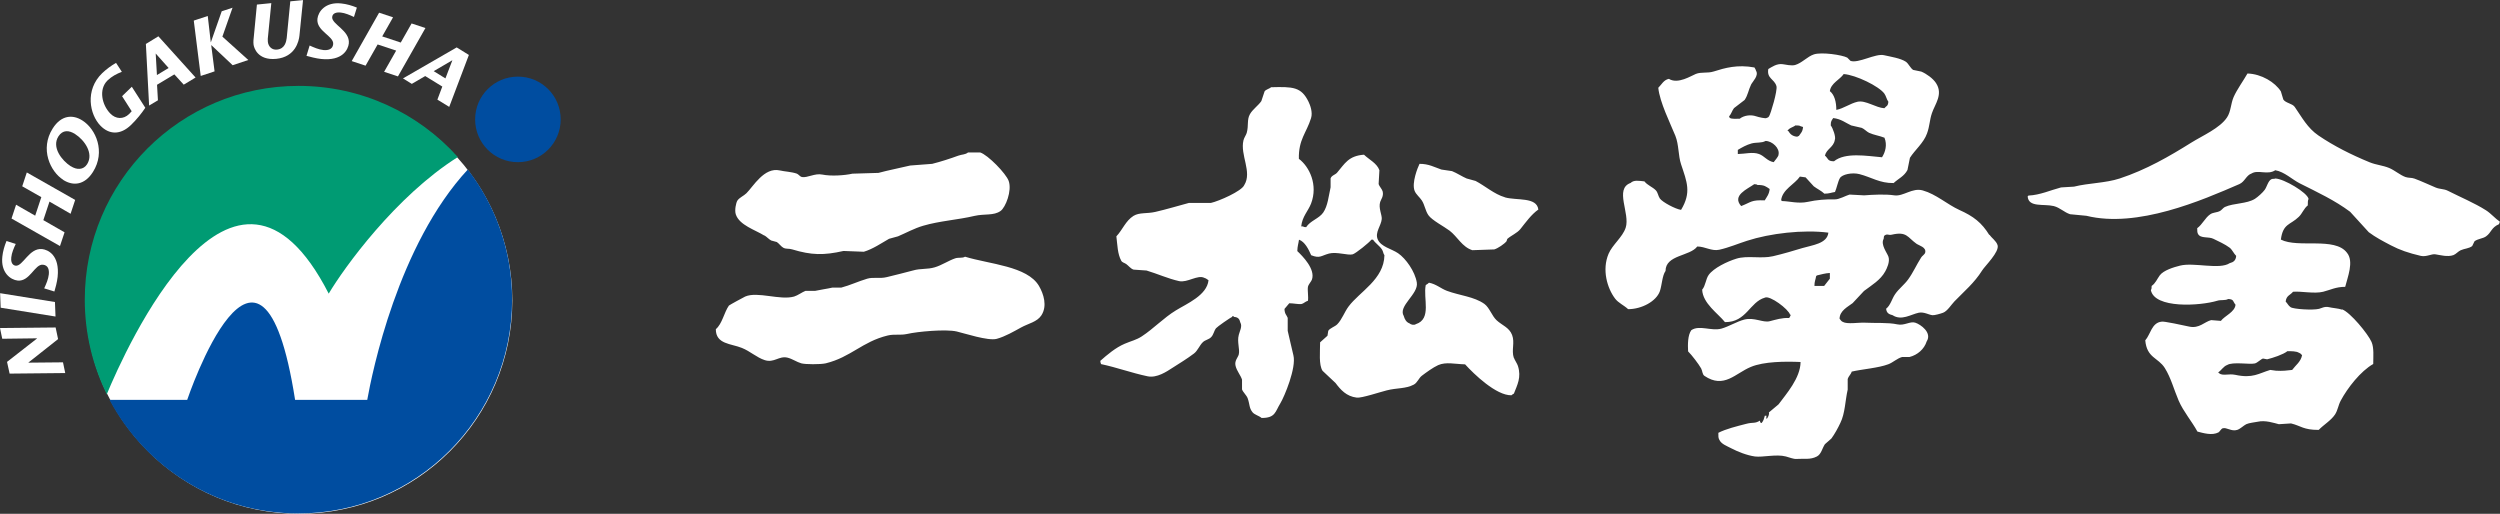 <?xml version="1.0" encoding="UTF-8"?><svg id="_イヤー_2" xmlns="http://www.w3.org/2000/svg" viewBox="0 0 223.83 46"><rect x="0" y="0" width="223.83" height="46" fill="#333333" stroke="none"/><defs><style>.cls-1{fill:none;}.cls-2{fill:#004da0;}.cls-3{fill:#fff;}.cls-4{fill:#009b73;}</style></defs><g id="PC_01-a_top_"><g><g><g><path class="cls-3" d="M45.87,26.9c0,10.55-8.55,19.1-19.1,19.1S7.67,37.45,7.67,26.9,16.22,7.8,26.77,7.8s19.1,8.55,19.1,19.1Z"/><g><g><path class="cls-4" d="M29.43,26.29c1.37-2.31,5.98-8.71,11.56-12.23-3.51-3.91-8.6-6.37-14.26-6.37-10.57,0-19.14,8.57-19.14,19.14,0,3.04,.71,5.91,1.97,8.47,1.64-3.96,11.34-25.69,19.87-9.01Z"/><path class="cls-2" d="M41.89,15.17c-6.27,6.76-8.58,18.22-9.01,20.63h-6.46c-3.07-19.61-9.66,0-9.66,0h-6.96c3.21,6.05,9.58,10.17,16.91,10.17,10.57,0,19.14-8.57,19.14-19.14,0-4.39-1.48-8.43-3.97-11.66Z"/></g><path class="cls-2" d="M46.37,14.52c2.11,0,3.83-1.71,3.83-3.83s-1.71-3.83-3.83-3.83-3.83,1.71-3.83,3.83,1.71,3.83,3.83,3.83Z"/><g><path class="cls-3" d="M40.88,4.24l1.1,.68-1.76,4.65-1.06-.65,.44-1.17-1.53-.94-1.2,.7-.79-.49,4.8-2.77Zm-1,2.78l.62-1.62h-.01l-1.66,.97,1.05,.65Z"/><path class="cls-3" d="M33.95,1.14l1.24,.41-.97,1.71,1.66,.55,.97-1.71,1.24,.41-2.46,4.33-1.24-.41,1.08-1.9-1.66-.55-1.08,1.9-1.24-.41,2.45-4.33Z"/><path class="cls-3" d="M27.71,4.07c.4,.18,.8,.36,1.24,.41,.4,.04,.83-.05,.88-.52,.08-.74-1.53-1.17-1.41-2.28,.07-.63,.7-1.53,2.14-1.37,.48,.05,.95,.19,1.39,.37l-.26,.84c-.36-.17-.8-.36-1.2-.4-.29-.03-.71,.02-.75,.4-.07,.65,1.61,1.21,1.49,2.37-.06,.53-.54,1.59-2.48,1.39-.47-.05-1.02-.2-1.31-.28l.28-.92Z"/><path class="cls-3" d="M24.29,.28l-.29,2.94c-.02,.16-.04,.34-.02,.51,.04,.44,.37,.76,.82,.71,.73-.07,.83-.75,.87-1.04l.32-3.28,1.14-.11-.32,3.17c-.05,.5-.36,1.92-2.08,2.09-1.67,.16-2-1.01-2.03-1.28-.03-.25,0-.51,.03-.77l.27-2.81,1.3-.13Z"/><path class="cls-3" d="M17.36,1.84l1.24-.41,.27,2.35h.01l.97-2.77,.97-.32-.91,2.59,2.32,2.09-1.4,.47-1.91-1.8h-.01l.3,2.35-1.24,.41-.62-4.94Z"/><path class="cls-3" d="M13.07,3.93l1.11-.68,3.33,3.69-1.06,.64-.84-.92-1.55,.93,.08,1.39-.79,.47-.29-5.53Zm2.02,2.15l-1.15-1.29h0l.11,1.93,1.06-.64Z"/><path class="cls-3" d="M11.81,7.78l1.2,1.87c-.35,.52-.75,1.02-1.27,1.53-.98,.95-1.99,.86-2.75,.07-.96-.99-1.41-3.18,.16-4.7,.38-.36,.8-.67,1.24-.92l.52,.8c-.47,.18-.92,.42-1.28,.77-.83,.81-.49,2.21,.24,2.96,.5,.52,1.18,.54,1.69,.05,.08-.08,.16-.17,.23-.25l-.86-1.35,.87-.84Z"/><path class="cls-3" d="M5.66,16.1c-1.16-.74-2.11-2.76-.94-4.6,.76-1.2,1.79-1.27,2.66-.71,1.21,.77,2.09,2.79,.94,4.61-.73,1.15-1.74,1.29-2.66,.71Zm.68-1.22c.54,.35,1.13,.34,1.46-.18,.62-.98-.26-2.18-1.08-2.7-.55-.35-1.1-.39-1.49,.21-.62,.97,.29,2.15,1.11,2.68Z"/><path class="cls-3" d="M1.03,19.57l.41-1.24,1.71,.98,.55-1.66-1.71-.97,.41-1.24,4.33,2.46-.41,1.24-1.89-1.09-.55,1.66,1.9,1.09-.41,1.23-4.33-2.46Z"/><path class="cls-3" d="M3.96,25.81c.18-.4,.36-.8,.41-1.24,.04-.4-.04-.82-.52-.87-.74-.08-1.17,1.53-2.27,1.42-.63-.07-1.53-.7-1.37-2.15,.05-.48,.19-.95,.37-1.39l.83,.26c-.17,.36-.36,.8-.4,1.2-.04,.29,.02,.7,.39,.75,.65,.07,1.21-1.61,2.37-1.49,.53,.06,1.59,.54,1.39,2.49-.05,.47-.2,1.02-.29,1.31l-.91-.28Z"/><path class="cls-3" d="M.06,27.55l-.05-1.3,4.91,.79,.05,1.3L.06,27.55Z"/><path class="cls-3" d="M.86,33.45l-.23-1.05,2.68-2.09v-.02l-3.11,.04-.2-.96,4.98-.05,.22,1.04-2.67,2.11h0l3.11-.03,.2,.96-4.97,.05Z"/></g></g></g><g id="_ス_1"><path class="cls-3" d="M178.12,21.06c-.69-1.13-1.44-1.7-2.69-2.26-1.08-.49-2.09-1.42-3.28-1.75-.94-.27-1.74,.56-2.55,.44-.76-.12-1.93-.06-2.7,0-.43-.03-.87-.05-1.31-.07-.31,.09-.96,.45-1.31,.43-.78-.02-1.66,.05-2.41,.22-.86,.19-1.66-.06-2.33-.07-.03-.03-.05-.05-.07-.08,.11-.96,1.22-1.43,1.68-2.11,.17,.02,.34,.05,.51,.07,.24,.27,.49,.53,.73,.8,.3,.23,.68,.4,.95,.66,.45,0,.61-.1,.95-.15,.14-.3,.28-.99,.44-1.24,.19-.34,1.1-.53,1.75-.36,1.08,.28,1.82,.82,3.06,.8,.44-.41,.94-.6,1.24-1.17,.07-.36,.15-.73,.22-1.09,.44-.7,1.23-1.33,1.53-2.18,.25-.69,.22-1.17,.44-1.82,.27-.81,1.03-1.69,.36-2.7-.27-.41-.84-.82-1.31-1.02-.24-.05-.49-.1-.73-.15-.25-.16-.41-.56-.65-.73-.48-.32-1.36-.45-1.97-.59-.76-.17-2.29,.76-2.99,.51-.1-.1-.2-.2-.29-.29-.45-.24-2.29-.52-2.99-.29-.58,.19-1.06,.77-1.68,.95-.32,.09-.88-.04-1.09-.07-.54-.09-1.01,.26-1.31,.43-.15,.86,.54,.88,.73,1.53,.11,.4-.52,2.49-.66,2.7-.1,.12-.05,.09-.22,.15-.07,.08-.72-.07-.95-.15-.46-.16-1.07-.09-1.46,.22-.29,0-.71,.04-.88-.07-.06-.08-.03-.02-.07-.15,.2-.2,.26-.5,.44-.73,.32-.24,.63-.49,.95-.73,.3-.44,.34-.89,.58-1.38,.15-.29,.71-.8,.44-1.24-.05-.17-.08-.16-.14-.29-1.52-.28-2.64,.04-3.65,.36-.57,.18-1.1,.02-1.6,.22-.39,.15-1.6,.95-2.41,.44-.47,.09-.66,.52-.95,.8,.13,1.29,1.07,3.17,1.53,4.3,.32,.8,.25,1.77,.51,2.55,.53,1.59,.94,2.52,0,4.08-.5-.07-1.67-.69-1.9-1.02-.16-.24-.17-.53-.36-.73-.3-.31-.75-.45-1.02-.8-.48-.05-.94-.15-1.24,.14-1.47,.53-.02,2.73-.44,4.01-.28,.85-1.18,1.51-1.53,2.33-.61,1.44-.12,3.08,.58,4.01,.29,.39,.81,.61,1.17,.95,1.23,0,2.52-.71,2.84-1.6,.19-.55,.21-1.41,.51-1.82,0-1.45,2.19-1.31,2.84-2.19,.71,0,1.28,.44,1.97,.29,.86-.19,1.72-.56,2.48-.8,2.06-.67,5.04-1.02,7.29-.73-.11,.99-1.43,1.11-2.33,1.38-.75,.23-1.73,.52-2.63,.73-1.06,.25-2.29-.09-3.28,.22-.81,.25-2.03,.83-2.48,1.46-.26,.36-.28,.98-.58,1.31,.05,1.24,1.44,2.15,2.04,2.91,1.93,.02,2.21-1.8,3.57-2.19,.43-.24,2.13,1.03,2.26,1.53h.07c-.06,.17-.08,.16-.15,.29-.65-.03-1.19,.15-1.75,.29-.59,.15-1.37-.37-2.26-.15-.69,.18-1.38,.62-2.05,.81-.91,.25-1.97-.35-2.7,.14-.33,.45-.32,1.3-.29,1.9,.32,.31,.96,1.15,1.17,1.53,.12,.23,.1,.52,.29,.66,1.76,1.19,2.77-.23,4.16-.8,1.17-.49,3.08-.5,4.45-.44-.01,1.44-1.3,2.88-1.97,3.79-.29,.25-.58,.49-.87,.73,.06,.11-.04,.36-.14,.51-.03,.03-.05,.05-.07,.07-.04-.18-.01-.06,0-.29h-.15c-.09,.28-.08,.39-.29,.66-.18-.11-.09,.02-.15-.22-.47,.29-.61,.12-1.24,.29-.81,.21-1.8,.45-2.48,.8,0,.23-.01,.46,.07,.59,.17,.42,.7,.59,1.09,.8,.56,.29,1.38,.63,2.12,.73,.68,.09,1.91-.23,2.77,0,.32,.08,.67,.24,.94,.22,.72-.05,1.23,.09,1.83-.22,.4-.21,.47-.73,.72-1.1,.2-.17,.39-.34,.58-.51,.29-.39,.6-.96,.8-1.39,.43-.86,.43-1.99,.66-2.99v-.95c.07-.25,.28-.39,.36-.66,.94-.22,2.39-.32,3.28-.66,.41-.15,.79-.53,1.24-.65h.66c.71-.18,1.31-.7,1.53-1.39,.51-.79-.55-1.53-1.02-1.68-.47-.15-.97,.29-1.61,.15-.82-.18-1.98-.1-2.91-.15-.55-.03-1.56,.16-1.97-.07-.18-.09-.17-.16-.29-.29,.02-.72,.74-1.06,1.17-1.39,.34-.36,.68-.73,1.02-1.09,.68-.51,1.48-.98,1.9-1.75,.14-.25,.44-.87,.29-1.31-.11-.34-.73-1.09-.43-1.61,.02-.17,.01-.21,.07-.29,.27-.2,.35,0,.66-.08,1.34-.31,1.4,.23,2.19,.8,.24,.18,.91,.31,.8,.8-.04,.17-.29,.31-.36,.44-.43,.67-.71,1.34-1.17,1.97-.33,.46-.84,.84-1.16,1.31-.29,.41-.41,1-.81,1.31,.04,.4,.27,.5,.58,.58,.79,.52,1.64-.07,2.33-.22,.48-.1,.91,.19,1.24,.22,.18,.02,.71-.13,.95-.22,.39-.15,.73-.72,1.02-1.02,.89-.92,1.77-1.64,2.48-2.77,.25-.4,1.56-1.66,1.38-2.26-.12-.39-.54-.64-.73-.95Zm-13.05-14.43c1.09,.08,3.16,1.09,3.64,1.75,.16,.22,.2,.52,.36,.73-.04,.42-.17,.35-.36,.58-.76-.04-1.68-.74-2.4-.58-.66,.15-1.24,.6-1.9,.73,0-.72-.17-1.36-.58-1.68,.09-.71,.9-1.03,1.24-1.53Zm-.8,5.91c.13-.26-.18-1.09-.36-1.31,0-.41,.08-.43,.22-.66,.71,.08,1.11,.43,1.61,.66,.31,.07,.63,.14,.95,.22,.22,.09,.44,.34,.65,.44,.44,.2,.93,.26,1.38,.44,.26,.63,.08,1.29-.22,1.75-1.4-.12-3.29-.46-4.3,.36-.6,0-.5-.25-.81-.51,.14-.6,.76-.73,.88-1.38Zm-3.5-1.31c.2,0,.34,0,.44,.07,.07,.03,.14,.05,.22,.07-.04,.44-.19,.53-.37,.8-.12,.05-.07,.02-.15,.07-.42-.03-.63-.23-.8-.51h-.08c.15-.29,.49-.32,.73-.51Zm-2.77,6.71c-1.23-.05-1.18,.15-2.11,.51-.86-.96,.58-1.53,1.17-1.96,.17,.01,.2,.01,.29,.07,.64,0,.74,.13,1.09,.36-.04,.47-.25,.7-.44,1.02Zm1.24-4.08c-.05,.21-.32,.49-.44,.66-.59-.11-.82-.55-1.31-.73-.56-.21-1.25-.01-1.9,0v-.37c.37-.22,.77-.45,1.24-.58,.41-.11,.91-.02,1.24-.22,.6,0,1.31,.66,1.16,1.24Zm4.59,11.09c-.17,.22-.34,.44-.51,.65-.44,0-.46,0-.87,0,0-.42,.1-.54,.15-.87,.02-.03,.05-.05,.07-.07,.36-.08,.74-.2,1.16-.22v.51Zm58.75-6.12c-1.04-.66-2.32-1.19-3.42-1.75-.35-.18-.71-.13-1.09-.29-.58-.24-1.27-.57-1.9-.8-.28-.1-.49-.04-.8-.14-.48-.17-.96-.6-1.46-.81-.58-.24-1.16-.27-1.75-.51-1.63-.67-3.21-1.46-4.6-2.41-.97-.67-1.44-1.58-2.11-2.55-.22-.31-.81-.34-1.02-.66-.07-.24-.15-.49-.22-.73-.52-.81-1.72-1.56-2.99-1.6-.38,.67-.94,1.43-1.24,2.11-.26,.6-.24,1.3-.59,1.82-.63,.96-2.19,1.63-3.2,2.26-1.95,1.22-4.04,2.43-6.41,3.21-1.29,.42-2.77,.4-4.09,.73-.39,.03-.78,.05-1.16,.07-.96,.25-1.86,.68-2.92,.73-.02,.03-.04,.05-.07,.07,.07,1.02,1.43,.65,2.34,.87,.57,.15,.93,.56,1.46,.73,.49,.05,.97,.1,1.46,.14,4.57,1.13,10.36-1.39,13.7-2.84,.49-.22,.6-.78,1.09-.95,.58-.36,1.44,.17,2.12-.29,.83,.15,1.51,.83,2.18,1.17,1.61,.81,3.14,1.52,4.52,2.55,.56,.61,1.12,1.22,1.67,1.83,.63,.47,1.23,.78,1.97,1.17,.82,.43,1.59,.69,2.69,.95,.52,.11,.95-.2,1.31-.14,.41,.06,1.08,.26,1.61,.07,.22-.08,.44-.35,.66-.44,.34-.15,.74-.15,1.02-.37,.07-.14,.14-.29,.21-.43,.31-.23,.73-.23,1.02-.43,.5-.35,.46-.79,1.17-1.1,.03-.07,.05-.14,.08-.22-.43-.29-.8-.74-1.24-1.02Zm-87.05,13.2c-.22-.69,.11-1.36-.15-2.04-.26-.68-.9-.86-1.39-1.32-.42-.39-.63-1.12-1.09-1.46-.93-.66-2.19-.74-3.35-1.17-.56-.21-.95-.6-1.61-.73-.08,.08-.18,.15-.29,.21-.25,1.19,.56,3.03-.88,3.5-.18,.12-.44,.05-.58-.07-.28-.1-.43-.37-.51-.66-.54-.89,1.34-1.96,1.17-2.99-.16-1-.99-2.16-1.68-2.63-.59-.4-1.53-.57-1.82-1.24-.27-.63,.31-1.22,.36-1.82,.03-.38-.31-.98-.14-1.53,.07-.23,.33-.51,.22-.95-.06-.21-.31-.46-.36-.65,.02-.42,.05-.83,.07-1.24-.22-.63-.94-.96-1.38-1.39-1.4,.1-1.73,.82-2.41,1.61-.16,.19-.49,.24-.58,.51v.8c-.18,.81-.25,1.66-.66,2.26-.37,.54-1.16,.73-1.53,1.31-.17-.01-.2-.01-.29-.07h-.15c.09-.89,.62-1.37,.88-2.04,.64-1.67-.14-3.3-1.09-4.01-.04-1.73,.68-2.32,1.09-3.64,.17-.54-.09-1.19-.22-1.46-.65-1.35-1.41-1.36-3.35-1.31-.16,.14-.46,.19-.59,.37-.1,.29-.19,.58-.29,.87-.27,.4-.77,.73-1.02,1.17-.29,.51-.1,1-.29,1.68-.05,.18-.24,.44-.29,.66-.32,1.32,.8,2.84,.07,4.01-.22,.54-2.27,1.44-2.99,1.6h-1.97c-.93,.25-2.03,.58-2.99,.8-.77,.18-1.43,.03-1.97,.36-.71,.45-.97,1.24-1.53,1.83,.1,.8,.1,1.57,.44,2.19,.08,.15,.3,.19,.44,.29,.2,.14,.4,.42,.66,.5,.39,.03,.77,.05,1.16,.08,.97,.29,1.93,.73,2.92,.95,.74,.16,1.67-.6,2.26-.29,.2,.06,.21,.12,.37,.21-.14,1.35-1.93,2.09-2.92,2.7-1.1,.67-1.99,1.63-3.06,2.33-.49,.32-.95,.41-1.53,.66-.8,.34-1.56,.98-2.18,1.53,.02,.17,.03,.18,.07,.29,1.42,.3,2.73,.79,4.16,1.09,.84,.18,1.74-.44,2.19-.73,.72-.46,1.32-.82,1.97-1.31,.34-.26,.49-.73,.8-1.02,.21-.2,.53-.23,.73-.44,.23-.23,.24-.53,.44-.8,.1-.13,1.28-.96,1.46-1.02v-.07c.14-.03,.09,.03,.14,.07,.39,.03,.5,.19,.58,.51,.2,.33-.07,.8-.14,1.1-.17,.64,.11,1.28,0,1.75-.07,.28-.4,.56-.29,1.02,.11,.47,.46,.85,.58,1.24v.87c.08,.25,.42,.54,.51,.81,.19,.54,.12,.86,.43,1.24,.19,.23,.58,.31,.81,.51,1.25,.01,1.22-.57,1.68-1.31,.36-.59,1.45-3.19,1.17-4.3-.15-.58-.36-1.59-.51-2.19v-1.16c-.1-.27-.27-.32-.29-.8,.15-.17,.29-.34,.43-.51,.34,0,.88,.11,1.09,.07,.2-.04,.35-.23,.58-.29,.06-.32-.05-.96,0-1.24,.04-.23,.3-.48,.36-.66,.32-.94-.84-2.1-1.31-2.55,.01-.45,.1-.65,.15-1.02,.53,.18,.87,.88,1.09,1.39,.78,.31,.87,.05,1.6-.15,.69-.18,1.7,.19,2.12,.07,.29-.09,1.49-1.06,1.67-1.31h.15c.22,.33,.59,.55,.8,.88,.11,.16,.11,.37,.22,.51-.04,2.17-2.22,3.26-3.21,4.59-.37,.49-.59,1.17-1.02,1.6-.21,.21-.66,.34-.8,.58-.03,.15-.05,.29-.07,.44-.22,.19-.44,.39-.66,.59,0,.85-.13,2.01,.22,2.55,.39,.37,.78,.73,1.16,1.09,.45,.6,.97,1.2,1.9,1.31,.42,.06,2.15-.52,2.69-.65,.9-.23,1.68-.13,2.41-.51,.33-.17,.45-.59,.73-.8,.41-.31,1-.74,1.46-.95,.71-.31,1.5-.09,2.41-.07,.8,.88,2.79,2.8,4.15,2.77,.07-.07,.13-.1,.22-.15,.29-.75,.69-1.45,.36-2.48-.06-.2-.3-.54-.36-.73Zm-67.07-10.94c.18,.11,.39,.34,.58,.44,.17,.05,.34,.1,.51,.14,.19,.12,.39,.41,.58,.51,.26,.14,.49,.05,.8,.15,1.72,.52,2.82,.54,4.59,.14,.61,.02,1.22,.05,1.82,.07,.81-.24,1.59-.78,2.26-1.16,.27-.08,.53-.15,.8-.22,.71-.3,1.46-.72,2.26-.95,1.46-.43,3.12-.53,4.59-.88,.92-.21,1.71,0,2.33-.44,.45-.31,1.04-1.82,.73-2.69-.24-.67-1.86-2.33-2.55-2.55h-1.09c-.26,.21-.52,.16-.88,.29-.68,.25-1.57,.54-2.33,.73-.66,.05-1.31,.1-1.97,.15-.82,.2-2,.43-2.84,.66-.78,.02-1.56,.05-2.33,.07-.71,.16-1.91,.24-2.7,.08-.67-.14-1.32,.31-1.83,.22-.15-.03-.31-.25-.44-.3-.48-.17-1.11-.19-1.53-.29-1.4-.32-2.38,1.44-2.99,2.04-.24,.24-.62,.38-.81,.66-.12,.19-.27,.87-.14,1.24,.32,.96,1.73,1.38,2.55,1.89Zm66.27-3.43c-.94-.27-1.79-1.03-2.62-1.46-.27-.07-.53-.15-.8-.22-.4-.17-.88-.49-1.31-.66-.32-.05-.63-.1-.95-.14-.59-.2-1.14-.52-1.96-.51-.17,.35-.71,1.7-.44,2.41,.12,.32,.48,.6,.65,.87,.26,.4,.31,.92,.59,1.32,.3,.44,1.43,1.03,1.89,1.38,.7,.53,1.12,1.46,2.04,1.75,.66-.03,1.31-.05,1.97-.07,.32-.1,.89-.48,1.09-.73,.02-.07,.05-.15,.07-.21,.35-.31,.88-.52,1.17-.88,.48-.6,.98-1.31,1.61-1.75-.14-1.15-1.94-.79-2.99-1.09Zm74.95,10.06c-.31-.11-.91-.15-1.17-.22-.37-.09-.68,.1-.88,.15-.56,.14-2.31,.03-2.55-.15-.21-.14-.27-.33-.44-.5,.06-.55,.4-.56,.66-.88,.76-.06,1.91,.2,2.7,0,.64-.16,1.13-.44,1.97-.44,.2-.83,.81-2.28,.15-3.06-1.09-1.43-4.37-.38-5.91-1.17,.19-1.46,.84-1.29,1.61-2.04,.31-.3,.45-.75,.8-1.02,0-.23,0-.46,.07-.58-.1-.56-2.21-1.81-2.98-1.83-.09,.06-.24,0-.36,.07-.29,.16-.39,.68-.59,.95-.18,.25-.62,.64-.87,.8-.73,.46-1.89,.37-2.69,.73-.15,.07-.3,.29-.44,.36-.31,.16-.61,.11-.88,.3-.45,.31-.7,.91-1.16,1.24,0,.21,0,.39,.07,.51,.23,.44,.94,.22,1.38,.44,.41,.2,1.07,.5,1.46,.8,.22,.17,.37,.53,.58,.73-.03,.41-.25,.57-.58,.65-.91,.61-3.19-.09-4.44,.22-.61,.15-1.49,.43-1.82,.87-.25,.34-.38,.71-.73,.95,0,.19,0,.27-.07,.37,.32,1.67,4.39,1.43,5.97,.95,.28-.09,.72,0,.95-.15,.54,.02,.41,.23,.66,.51-.05,.66-.98,1-1.31,1.45-.29-.02-.58-.04-.87-.07-.6,.15-1.07,.78-1.97,.58-.46-.1-2.34-.51-2.47-.44-.89,.09-.99,1.15-1.46,1.67,.14,1.59,1.15,1.53,1.75,2.48,.56,.9,.8,1.89,1.24,2.92,.43,.99,1.18,1.85,1.68,2.77,.51,.13,1.31,.38,1.89,.07,.1-.06,.24-.32,.36-.36,.36-.12,.79,.31,1.31,.14,.27-.08,.57-.39,.81-.51,.25-.12,.79-.17,1.02-.22,.69-.16,1.46,.11,1.9,.22,.36-.03,.73-.05,1.09-.07,.88,.21,1.11,.59,2.48,.58,.45-.47,1.09-.83,1.46-1.38,.25-.39,.29-.83,.51-1.24,.61-1.14,1.78-2.64,2.91-3.28,0-.66,.08-1.44-.15-1.97-.31-.72-1.9-2.65-2.63-2.92Zm-4.45,5.4c-.47,.05-.85,.11-1.46,.07-.17-.02-.34-.05-.51-.07-1.04,.31-1.56,.78-3.13,.44-.59-.13-1.13,.13-1.46-.15-.03-.02-.05-.05-.07-.07,.29-.19,.47-.54,.8-.66,.5-.31,1.99-.03,2.48-.14,.24-.06,.53-.38,.73-.44,.12,.03,.25,.05,.37,.07,.53-.13,1.42-.42,1.82-.73,.34,0,.8,0,1.02,.14,.2,.08,.16,.11,.29,.22-.11,.59-.58,.9-.88,1.31Zm-118.84-10.13c-.23,.14-.58,.04-.87,.14-.59,.2-1.21,.62-1.82,.8-.7,.21-1.25,.08-1.97,.29-.63,.18-1.63,.41-2.33,.59-.64,.16-1.19-.02-1.75,.14-.81,.24-1.56,.6-2.33,.8h-.8c-.42,.1-1.09,.19-1.53,.29h-.87c-.31,.12-.69,.41-1.02,.51-1.26,.36-3.27-.48-4.38,0-.11,.05-1.42,.76-1.46,.81-.43,.61-.6,1.64-1.17,2.11-.01,1.36,1.38,1.29,2.33,1.68,.73,.29,1.35,.87,2.04,1.09,.84,.28,1.28-.4,2.04-.22,.45,.11,.82,.39,1.24,.51,.34,.1,1.71,.11,2.19,0,2.25-.55,3.27-1.94,5.54-2.49,.63-.15,1.09,0,1.75-.14,.9-.21,3.45-.45,4.44-.22,.69,.16,2.8,.86,3.57,.66,.77-.21,1.55-.67,2.19-1.02,.65-.36,1.43-.49,1.82-1.09,.54-.84,.2-1.91-.22-2.63-1.05-1.78-4.42-1.94-6.63-2.62Z"/></g></g><rect class="cls-1" width="223.83" height="46"/></g></g></svg>